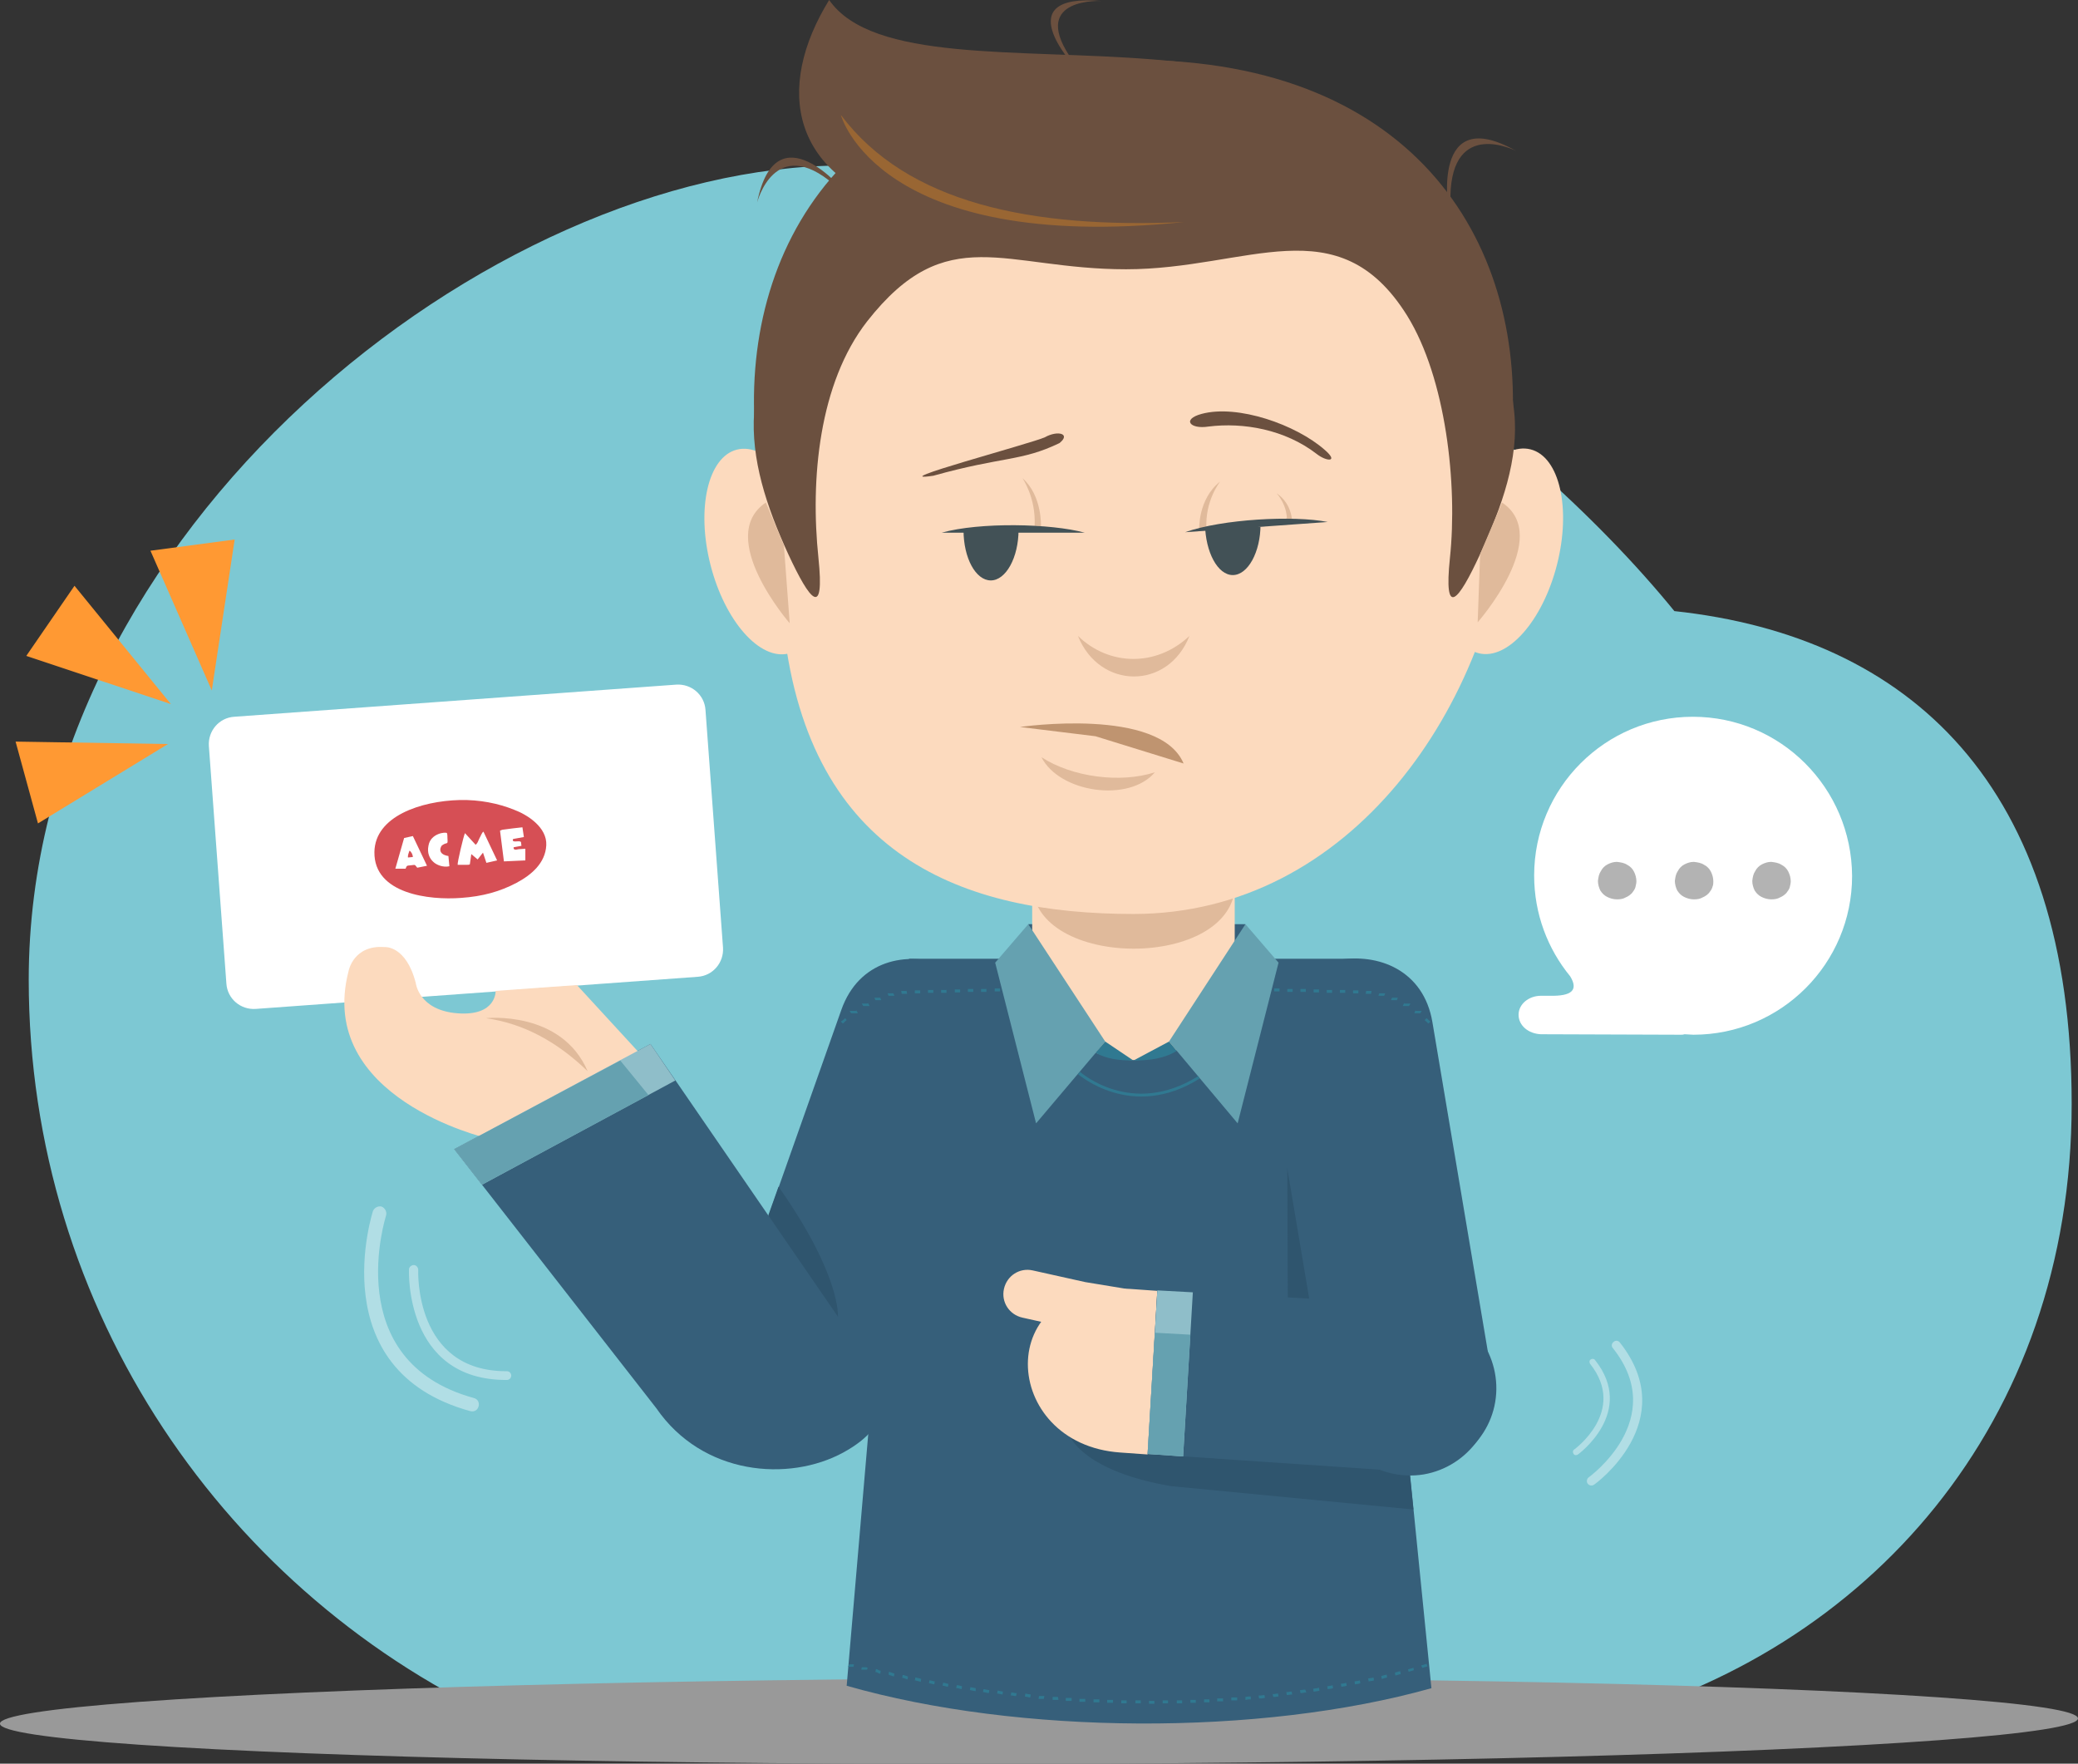 <?xml version="1.0" encoding="utf-8"?>
<!-- Generator: Adobe Illustrator 19.0.0, SVG Export Plug-In . SVG Version: 6.00 Build 0)  -->
<svg version="1.1" id="Layer_1" xmlns="http://www.w3.org/2000/svg" xmlns:xlink="http://www.w3.org/1999/xlink" x="0px" y="0px"
	 viewBox="0 0 426.8 362.2" style="enable-background:new 0 0 426.8 362.2;" xml:space="preserve">
<rect x="0" y="0" width="426.8" height="362.2" fill="#333333" stroke="none"/>
<style type="text/css">
	.st0{display:none;fill-rule:evenodd;clip-rule:evenodd;fill:#E6E6E6;}
	.st1{fill-rule:evenodd;clip-rule:evenodd;fill:#7DC8D3;}
	.st2{fill-rule:evenodd;clip-rule:evenodd;fill:#365F7A;}
	.st3{fill-rule:evenodd;clip-rule:evenodd;fill:#999999;}
	.st4{fill-rule:evenodd;clip-rule:evenodd;fill:#6B503F;}
	.st5{fill-rule:evenodd;clip-rule:evenodd;fill:#FCDABE;}
	.st6{fill-rule:evenodd;clip-rule:evenodd;fill:#E0BA9B;}
	.st7{fill-rule:evenodd;clip-rule:evenodd;fill:#425156;}
	.st8{fill-rule:evenodd;clip-rule:evenodd;fill:#65A1B0;}
	.st9{fill-rule:evenodd;clip-rule:evenodd;fill:#307991;}
	.st10{fill-rule:evenodd;clip-rule:evenodd;fill:#2F556E;}
	.st11{fill-rule:evenodd;clip-rule:evenodd;fill:#8FBEC9;}
	.st12{fill-rule:evenodd;clip-rule:evenodd;fill:#FFFFFF;}
	.st13{fill-rule:evenodd;clip-rule:evenodd;fill:#FF9933;}
	.st14{fill:#B3B3B3;}
	.st15{fill:#B1DEE5;}
	.st16{fill-rule:evenodd;clip-rule:evenodd;fill:#D64F55;}
	.st17{fill-rule:evenodd;clip-rule:evenodd;fill:#996633;}
	.st18{fill:#307991;}
	.st19{fill-rule:evenodd;clip-rule:evenodd;fill:#BF9470;}
</style>
<rect x="-61.1" y="-92.5" class="st0" width="548.8" height="548.8"/>
<path class="st1" d="M343.9,125.5c48.3,5.2,81.6,35.7,81.6,101.2c0,65.5-41.8,112.7-98.5,127.3h-65.9c-4.1-1-8-2.3-11.9-3.7
	c-2.5,1.3-5.1,2.5-7.7,3.7H104.8C46.5,327.8,5.9,269.2,5.9,201.2C5.9,108.8,100.8,34,173.1,34C245.4,34,313.3,87.9,343.9,125.5z"/>
<polygon class="st2" points="211.2,189.8 255.8,189.8 253.6,198.1 212.6,198.7 "/>
<ellipse transform="matrix(-2.528185e-003 -1 1 -2.528185e-003 -139.469 567.737)" class="st3" cx="213.4" cy="353.4" rx="8.8" ry="213.4"/>
<path class="st4" d="M232.8,12.3c-117.6,0-89.3,155.9,0,155.9C322.1,168.2,350.4,12.3,232.8,12.3z"/>
<path class="st2" d="M186.7,196.9H279L294,346.7c-35.3,9.9-84.8,9.6-120.1-0.5L186.7,196.9z"/>
<path class="st5" d="M232.8,128.3L232.8,128.3c11.5,0,20.8,9.4,20.8,20.8v47.8c0,11.5-9.4,20.8-20.8,20.8v0
	c-11.5,0-20.8-9.4-20.8-20.8v-47.8C212,137.7,221.3,128.3,232.8,128.3z"/>
<path class="st6" d="M253.7,181.4L253.7,181.4c0,17.9-41.7,17.9-41.7,0v0C212,163.5,253.7,163.5,253.7,181.4z"/>
<path class="st5" d="M232.8,17.2c-71.2,0-77.8,60.2-71.8,112.1c5.4,46.6,36.7,58.4,71.8,58.4C322,187.7,350.3,17.2,232.8,17.2z"/>
<path class="st2" d="M205.2,218.8l-24.7,69.9c-3.2,8.9-13,13.6-21.9,10.5l0,0c-8.9-3.2-13.6-13-10.5-21.9l24.7-69.9
	C180,187,212,199.5,205.2,218.8z"/>
<path class="st2" d="M93.3,236l41.5,53.2c9.5,13.8,27.2,15.2,38.4,9.1c10.6-5.8,10.2-13.1,2.4-22.8l-42-61.1L93.3,236z"/>
<ellipse transform="matrix(-0.247 -0.969 0.969 -0.247 85.576 292.999)" class="st5" cx="156.6" cy="113.3" rx="21.6" ry="11.1"/>
<ellipse transform="matrix(0.247 -0.969 0.969 0.247 122.899 384.752)" class="st5" cx="309.1" cy="113.3" rx="21.6" ry="11.1"/>
<path class="st7" d="M253.2,118.1c3.1,0,5.7-4.7,5.7-10.4c0-5.7-2.5-10.4-5.7-10.4c-3.1,0-5.7,4.7-5.7,10.4
	C247.6,113.4,250.1,118.1,253.2,118.1z"/>
<path class="st7" d="M203.5,119.2c3.1,0,5.7-4.7,5.7-10.4v0c-3.1,0-8.6,0-11.3,0.1C197.9,114.6,200.4,119.2,203.5,119.2z"/>
<path class="st4" d="M292.3,54.4c-16.3-17.9-71.3-2.3-104.2-10.8C161.9,36.8,159.2,18,170.3,0C188,25.5,289.1-11.1,292.3,54.4z"/>
<path class="st6" d="M244.3,130.6c-4.4,11.2-18.5,11-22.9,0C227.8,136.8,237.5,137,244.3,130.6z"/>
<polygon class="st8" points="211.2,189.8 204.4,197.7 212.8,230.7 227,213.9 "/>
<polygon class="st8" points="255.8,189.8 262.6,197.7 254.2,230.7 240.1,213.9 "/>
<path class="st9" d="M232.8,217.8l-5.8-3.9l-2,2.3C227.3,217.5,230,217.8,232.8,217.8L232.8,217.8z M241.7,215.8
	c-2.5,1.6-5.7,2-8.9,2l7.3-3.9L241.7,215.8z"/>
<path class="st6" d="M237.2,158.6c-5.3,6.3-19.6,4.2-23.3-3.1C220.2,159.6,230.1,160.9,237.2,158.6z"/>
<path class="st4" d="M168.1,114.6c1.3,12.5-1.7,8.9-6.2-0.8c-4.5-9.8-7.7-19.5-7-29.2c7.6-93.2,146.2-94.4,156.1,0
	c1,9.6-2.5,19.4-7,29.2c-4.5,9.8-7.5,13.3-6.2,0.8c1.6-15.1-0.8-36.9-8.8-49.8c-14.2-22.7-32.7-9.5-57.7-9.5
	c-25.1,0-36.8-10.2-53.2,10.7C168.2,78.7,166.4,98.4,168.1,114.6z"/>
<path class="st10" d="M264.4,239.8l0.1,26.8l-44.6,28.6c0,0,2.9,7,20.6,10l49.8,4.8l-1.8-17.6L264.4,239.8z"/>
<path class="st5" d="M232.1,264.7l5.6,0.4l-2,33.6l-5.6-0.4C205.4,296.6,203.5,262.7,232.1,264.7z"/>
<path class="st2" d="M237.7,265l53.6,2.9c9.4,0.5,16.6,8.9,16,18.3h0c-0.6,9.4-8.9,16.6-18.3,16l-53.2-3.6L237.7,265z"/>
<polygon class="st11" points="237.7,265 245,265.4 243,299.1 235.7,298.6 "/>
<path class="st2" d="M260.3,215.6l12.3,73.1c1.6,9.3,10.5,15.6,19.8,14.1l0,0c9.3-1.6,15.6-10.5,14.1-19.8l-12.3-73.1
	C290.6,188.6,256.9,195.4,260.3,215.6z"/>
<path class="st5" d="M227.6,269.4L227.6,269.4c0.6-2.7,5.9-4.2,3.2-4.8l-7.9-1.3l-10.8-2.4c-2.7-0.6-5.3,1.1-5.9,3.8l0,0
	c-0.6,2.7,1.1,5.3,3.8,5.9l11.7,2.6C224.3,273.8,227,272.1,227.6,269.4z"/>
<path class="st12" d="M48.1,147.2l90.8-6.6c3.1-0.2,5.8,2.1,6,5.2l3.6,48.8c0.2,3.1-2.1,5.8-5.2,6l-90.8,6.6c-3.1,0.2-5.8-2.1-6-5.2
	l-3.6-48.8C42.7,150.1,45,147.4,48.1,147.2z"/>
<path class="st5" d="M99.9,233.7c0,0-35.1-8.2-28.3-34.3c0,0,1-5.4,7.4-4.9c0,0,4.4-0.4,6.4,7.4c0,0,0.6,5.6,8.6,6.2
	c8,0.6,7.8-4.6,7.8-4.6l16.7-1.2l13.6,14.8L99.9,233.7z"/>
<polygon class="st11" points="133.6,214.4 138.7,221.9 99,243.3 93.3,236 "/>
<g>
	<polygon class="st13" points="43.5,141.8 48.2,110.8 30.9,113.1 	"/>
	<polygon class="st13" points="35.1,144.6 15.3,120.3 5.4,134.7 	"/>
	<polygon class="st13" points="34.5,152.8 3.2,152.3 7.8,169.1 	"/>
</g>
<path class="st6" d="M162.2,128c0,0-15.4-17.7-4.9-24.8l3.7,8.8L162.2,128z"/>
<path class="st6" d="M303.5,127.8c0,0,15.5-17.6,5-24.6l-4.5,10.6L303.5,127.8z"/>
<path class="st12" d="M347.7,147.2c-18,0-32.6,14.6-32.6,32.6c0,7.9,2.8,15.1,7.4,20.7h0c1.7,2.8,0.4,4.1-4.2,4l-1.8,0
	c-2.5,0-4.6,1.7-4.6,3.9h0c0,2.2,2,3.9,4.6,4l28.7,0.1c0.3,0,0.5,0,0.8-0.1c0.6,0,1.2,0.1,1.8,0.1c18,0,32.6-14.6,32.6-32.6
	C380.3,161.8,365.7,147.2,347.7,147.2z"/>
<path class="st14" d="M336.1,181c0-0.7-0.2-1.4-0.5-2c-0.3-0.6-0.8-1.1-1.4-1.4c-0.6-0.4-1.3-0.5-2.1-0.6c-0.7,0-1.3,0.2-1.9,0.5
	c-0.6,0.3-1.1,0.8-1.4,1.4c-0.4,0.6-0.5,1.2-0.6,2c0,0.7,0.2,1.4,0.5,2c0.4,0.6,0.8,1,1.4,1.3c0.6,0.3,1.3,0.5,2,0.5
	c0.7,0,1.3-0.1,1.8-0.4c0.5-0.2,0.9-0.5,1.3-0.9c0.3-0.4,0.6-0.8,0.7-1.2C336,181.7,336.1,181.4,336.1,181L336.1,181z M351.9,181
	c0-0.7-0.2-1.4-0.5-2c-0.3-0.6-0.8-1.1-1.4-1.4c-0.6-0.4-1.3-0.5-2.1-0.6c-0.7,0-1.3,0.2-1.9,0.5c-0.6,0.3-1.1,0.8-1.4,1.4
	c-0.4,0.6-0.5,1.2-0.6,2c0,0.7,0.2,1.4,0.5,2c0.4,0.6,0.8,1,1.4,1.3c0.6,0.3,1.3,0.5,2,0.5c0.7,0,1.3-0.1,1.8-0.4
	c0.5-0.2,0.9-0.5,1.3-0.9c0.3-0.4,0.6-0.8,0.7-1.2C351.9,181.7,351.9,181.4,351.9,181L351.9,181z M367.8,181c0-0.7-0.2-1.4-0.5-2
	c-0.3-0.6-0.8-1.1-1.4-1.4c-0.6-0.4-1.3-0.5-2.1-0.6c-0.7,0-1.3,0.2-1.9,0.5c-0.6,0.3-1.1,0.8-1.4,1.4c-0.4,0.6-0.5,1.2-0.6,2
	c0,0.7,0.2,1.4,0.5,2c0.4,0.6,0.8,1,1.4,1.3c0.6,0.3,1.3,0.5,2,0.5c0.7,0,1.3-0.1,1.8-0.4c0.5-0.2,0.9-0.5,1.3-0.9
	c0.3-0.4,0.6-0.8,0.7-1.2C367.7,181.7,367.8,181.4,367.8,181z"/>
<path class="st15" d="M79.3,249.6c0.2-0.7-0.2-1.5-0.9-1.8c-0.7-0.2-1.5,0.2-1.8,0.9c0,0.1-10.7,32.7,20,41.1c0.8,0.2,1.5-0.2,1.7-1
	c0.2-0.8-0.2-1.5-1-1.7C69.6,279.5,79.3,249.7,79.3,249.6z"/>
<path class="st15" d="M85.9,260.8c0-0.5-0.4-1-0.9-1c-0.5,0-1,0.4-1,0.9c0,0.1-1,22.8,20.1,22.7c0.5,0,0.9-0.4,0.9-0.9
	s-0.4-0.9-0.9-0.9C85,281.7,85.9,260.9,85.9,260.8z"/>
<path class="st15" d="M326.3,303.4c-0.4,0.3-0.5,0.9-0.2,1.3c0.3,0.4,0.9,0.5,1.3,0.2c0.1,0,18.1-13,5.3-29.2
	c-0.3-0.4-0.9-0.5-1.3-0.1c-0.4,0.3-0.5,0.9-0.1,1.3C342.9,291.5,326.3,303.4,326.3,303.4z"/>
<path class="st15" d="M323.3,297.7c-0.3,0.2-0.3,0.6-0.1,0.9c0.2,0.3,0.6,0.3,0.9,0.1c0,0,12-8.7,3.5-19.4c-0.2-0.3-0.6-0.3-0.9-0.1
	c-0.3,0.2-0.3,0.6-0.1,0.9C334.3,289.8,323.3,297.7,323.3,297.7z"/>
<path class="st4" d="M297.5,43c0,0-3.6-21.9,13.9-12c0,0-13.2-6.8-13.5,9.3l0.3,2.2L297.5,43z"/>
<path class="st4" d="M173.5,39.4c0,0-14.1-17.2-18,2.2c0,0,3.6-14.2,15.8-3.7l1.4,1.7L173.5,39.4z"/>
<path class="st4" d="M220.6,13.5c0,0-13.9-15,5.7-13.3c0,0-14.5-0.8-6.7,11.2l1.3,1.5L220.6,13.5z"/>
<path class="st16" d="M83.8,176.1l1-0.1c0-0.4-0.3-1.1-0.7-1.3C84,175,83.7,175.7,83.8,176.1L83.8,176.1z M84.8,171.7l2.9,6.1
	l-2,0.4c-0.6-0.7-0.3-0.6-1.3-0.5c-0.9,0.1-0.8,0-1.1,0.7l-2.1,0c0.6-2,1.2-4.3,1.8-6.3L84.8,171.7L84.8,171.7z M94,177.6
	c-0.1-0.4,1.2-5.9,1.5-6.5l2.2,2.4c0.5-0.5,0.4-0.6,0.8-1.4c0.2-0.3,0.5-1.2,0.8-1.3l2.8,5.9l-2.2,0.5l-0.7-2.1l-1.1,1.4l-1.3-1.1
	l-0.3,2.1c-0.2,0.1-0.2,0.1-0.5,0.1c-0.2,0-0.4,0-0.6,0C94.9,177.6,94.5,177.6,94,177.6L94,177.6z M102.7,170.6
	c0.2-0.1,0.2-0.1,0.5-0.2c0.7-0.1,3.8-0.5,4.1-0.5l0.3,2l-2.2,0.4c0,0-0.4,0.6,0.6,0.5c0.4,0,0.7-0.1,1,0.1l0.1,0.8l-1.6,0.3
	c-0.1,0.5,0.3,0.6,1,0.4c0.4,0,1.1-0.1,1.4-0.1l0,2.4l-4.4,0.2L102.7,170.6L102.7,170.6z M92.3,177.9c-1.3,0.3-2.7-0.3-3.3-0.9
	c-0.8-0.7-1.3-1.9-1-3.3c0.4-2.6,3.6-2.9,3.8-2.6c0.1,0.2,0.1,0.8,0.1,1c0.1,1.6,0,0.7-1.1,1.5c-0.2,0.1-1.2,1.8,1.3,2.2L92.3,177.9
	L92.3,177.9z M112.2,173.6c-0.2,3.7-3.1,6.1-6.1,7.7c-3.4,1.8-7,2.8-11.4,3.1c-6.5,0.5-17.9-0.8-17.8-9.4
	c0.1-7.4,9.6-10.5,17.5-10.7c4.1-0.1,8,0.7,11.2,2C108.3,167.3,112.4,169.9,112.2,173.6z"/>
<path class="st17" d="M172.7,23.6c0,0,7.5,28.5,70.5,22C211.7,47,186.3,41.7,172.7,23.6z"/>
<path class="st6" d="M99.8,209.1c0,0,15.5-1.7,20.9,10.9C114.5,214,107.6,210.2,99.8,209.1z"/>
<path class="st18" d="M175.4,341.8L175.4,341.8l-0.1,0l-0.1,0l-0.1,0l-0.1,0l-0.1,0l-0.1,0l-0.1,0l-0.1,0l-0.1,0l-0.1,0l0,0l0,0l0,0
	l0,0l0,0l0,0l0,0l0,0l0,0l0,0l-0.2,0.5l0,0l0,0l0,0l0,0l0,0l0,0l0,0l0,0l0,0l0.1,0l0.1,0l0.1,0l0.1,0l0.1,0l0.1,0l0.1,0l0.1,0l0.1,0
	l0.1,0l0.1,0l0,0L175.4,341.8L175.4,341.8z M293,341.7l-0.3,0.1l-0.7,0.2l-0.1,0l0.2,0.5l0.1,0l0.7-0.2l0.3-0.1L293,341.7L293,341.7
	z M290.3,342.5l-0.3,0.1l-0.7,0.2l-0.1,0l0.1,0.5l0.1,0l0.7-0.2l0.3-0.1L290.3,342.5L290.3,342.5z M287.6,343.2l-0.4,0.1l-0.7,0.2
	l0,0l0.1,0.6l0,0l0.7-0.2l0.4-0.1L287.6,343.2L287.6,343.2z M284.8,343.9l-0.4,0.1l-0.7,0.2l0.1,0.6l0.7-0.2l0.4-0.1L284.8,343.9
	L284.8,343.9z M282.1,344.5l-0.4,0.1l-0.7,0.1l0.1,0.6l0.7-0.1l0.4-0.1L282.1,344.5L282.1,344.5z M279.3,345.1l-0.4,0.1l-0.7,0.1
	l0.1,0.6l0.7-0.1l0.4-0.1L279.3,345.1L279.3,345.1z M276.5,345.6l-0.4,0.1l-0.7,0.1l0,0l0.1,0.6l0,0l0.7-0.1l0.4-0.1L276.5,345.6
	L276.5,345.6z M273.7,346.1l-0.4,0.1l-0.7,0.1l0,0l0.1,0.6l0,0l0.7-0.1l0.4-0.1L273.7,346.1L273.7,346.1z M270.9,346.6l-0.4,0.1
	l-0.7,0.1l-0.1,0l0.1,0.6l0.1,0l0.7-0.1l0.4-0.1L270.9,346.6L270.9,346.6z M268.1,347l-0.3,0l-0.7,0.1l-0.1,0l0.1,0.6l0.2,0l0.7-0.1
	l0.3,0L268.1,347L268.1,347z M265.3,347.4l-0.2,0l-0.7,0.1l-0.2,0l0.1,0.6l0.2,0l0.7-0.1l0.2,0L265.3,347.4L265.3,347.4z
	 M262.5,347.8l-0.1,0l-0.7,0.1l-0.3,0l0.1,0.6l0.3,0l0.7-0.1l0.1,0L262.5,347.8L262.5,347.8z M259.7,348.1l-0.7,0.1l-0.5,0l0.1,0.6
	l0.5,0l0.7-0.1L259.7,348.1L259.7,348.1z M256.9,348.4l-0.5,0l-0.6,0.1l0,0.6l0.6-0.1l0.5,0L256.9,348.4L256.9,348.4z M254.1,348.6
	l-0.4,0l-0.7,0l-0.1,0l0,0.6l0.1,0l0.7,0l0.4,0L254.1,348.6L254.1,348.6z M251.2,348.8l-0.2,0l-0.7,0l-0.3,0l0,0.6l0.3,0l0.7,0
	l0.2,0L251.2,348.8L251.2,348.8z M248.4,349l-0.6,0l-0.5,0l0,0.6l0.5,0l0.6,0L248.4,349L248.4,349z M245.6,349.1l-0.4,0l-0.6,0
	l-0.1,0l0,0.6l0.1,0l0.6,0l0.4,0L245.6,349.1L245.6,349.1z M242.8,349.2l-0.1,0l-0.6,0l-0.4,0l0,0.6l0.4,0l0.6,0l0.1,0L242.8,349.2
	L242.8,349.2z M239.9,349.2l-0.4,0l-0.6,0l-0.1,0l0,0.6l0.1,0l0.6,0l0.4,0L239.9,349.2L239.9,349.2z M237.1,349.3l-0.1,0l-0.6,0
	l-0.4,0l0,0.6l0.4,0l0.6,0l0.1,0L237.1,349.3L237.1,349.3z M234.3,349.2l-0.4,0l-0.6,0l-0.1,0l0,0.6l0.1,0l0.6,0l0.4,0L234.3,349.2
	L234.3,349.2z M231.4,349.2l-0.6,0l-0.5,0l0,0.6l0.5,0l0.6,0L231.4,349.2L231.4,349.2z M228.6,349.1l-0.2,0l-0.6,0l-0.4,0l0,0.6
	l0.4,0l0.6,0l0.2,0L228.6,349.1L228.6,349.1z M225.8,349l-0.3,0l-0.6,0l-0.3,0l0,0.6l0.3,0l0.6,0l0.3,0L225.8,349L225.8,349z
	 M222.9,348.9l-0.4,0l-0.6,0l-0.2,0l0,0.6l0.2,0l0.6,0l0.4,0L222.9,348.9L222.9,348.9z M220.1,348.7l-0.4,0l-0.6,0l-0.2,0l0,0.6
	l0.2,0l0.6,0l0.4,0L220.1,348.7L220.1,348.7z M217.3,348.5l-0.3,0l-0.5,0l-0.3,0l0,0.6l0.3,0l0.6,0l0.3,0L217.3,348.5L217.3,348.5z
	 M214.5,348.3l-0.2,0l-0.5,0l-0.4,0l-0.1,0.6l0.4,0l0.5,0l0.2,0L214.5,348.3L214.5,348.3z M211.7,348L211.7,348l-0.6-0.1l-0.5-0.1
	l0,0l-0.1,0.6l0,0l0.5,0.1l0.5,0.1l0.1,0L211.7,348L211.7,348z M208.8,347.7l-0.3,0l-0.5-0.1l-0.3,0l-0.1,0.6l0.3,0l0.5,0.1l0.3,0
	L208.8,347.7L208.8,347.7z M206,347.4L206,347.4l-0.5-0.1l-0.5-0.1l-0.1,0l-0.1,0.6l0.1,0l0.5,0.1l0.5,0.1l0,0L206,347.4L206,347.4z
	 M203.2,347.1l-0.1,0l-0.5-0.1l-0.5-0.1l-0.1,0l-0.1,0.6l0.1,0l0.5,0.1l0.5,0.1l0.1,0L203.2,347.1L203.2,347.1z M200.4,346.7
	L200.4,346.7l-0.5-0.1l-0.5-0.1l-0.1,0l-0.1,0.6l0.1,0l0.5,0.1l0.5,0.1l0.1,0L200.4,346.7L200.4,346.7z M197.6,346.3l-0.4-0.1
	l-0.4-0.1l-0.3,0l-0.1,0.6l0.3,0l0.4,0.1l0.4,0.1L197.6,346.3L197.6,346.3z M194.8,345.8l-0.1,0l-0.4-0.1l-0.4-0.1l-0.2,0l-0.1,0.6
	l0.2,0l0.4,0.1l0.4,0.1l0.1,0L194.8,345.8L194.8,345.8z M192,345.3l-0.1,0l-0.4-0.1l-0.4-0.1l-0.2,0l-0.1,0.6l0.2,0l0.4,0.1l0.4,0.1
	l0.1,0L192,345.3L192,345.3z M189.2,344.8l-0.3-0.1l-0.4-0.1l-0.4-0.1l-0.1,0l-0.1,0.6l0.1,0l0.4,0.1l0.4,0.1l0.3,0.1L189.2,344.8
	L189.2,344.8z M186.5,344.3l-0.3-0.1l-0.3-0.1l-0.3-0.1l-0.2,0l-0.1,0.6l0.2,0l0.3,0.1l0.3,0.1l0.3,0.1L186.5,344.3L186.5,344.3z
	 M183.7,343.7l-0.3-0.1l-0.3-0.1l-0.3-0.1l-0.2-0.1l-0.1,0.6l0.2,0.1l0.3,0.1l0.3,0.1l0.3,0.1L183.7,343.7L183.7,343.7z
	 M180.9,343.1l-0.2,0l-0.2-0.1l-0.2-0.1l-0.2-0.1l-0.2,0l-0.1,0.6l0.2,0l0.2,0.1l0.2,0.1l0.2,0.1l0.2,0L180.9,343.1L180.9,343.1z
	 M178.2,342.5L178.2,342.5l-0.3-0.1l-0.2,0l-0.2,0l-0.2,0l-0.2,0l-0.1,0l-0.1,0.5l0.1,0l0.2,0l0.2,0l0.2,0l0.2,0l0.2,0l0.1,0
	L178.2,342.5z"/>
<path class="st18" d="M173.6,209.1L173.6,209.1c-0.3,0.3-0.6,0.5-0.9,0.7l0,0l0,0l0.4,0.4l0,0l0,0l0,0l0,0l0,0
	c0.3-0.2,0.5-0.5,0.8-0.7l0,0L173.6,209.1L173.6,209.1z M205.4,203l0,0.6l-1.1,0l0-0.6L205.4,203L205.4,203z M202.6,203.1l0,0.6
	l-1.1,0l0-0.6L202.6,203.1L202.6,203.1z M199.9,203.1l0,0.6l-1.1,0l0-0.6L199.9,203.1L199.9,203.1z M197.2,203.2l0,0.6l-1.1,0l0-0.6
	L197.2,203.2L197.2,203.2z M194.4,203.3l0,0.6l-1.1,0l0-0.6L194.4,203.3L194.4,203.3z M191.7,203.3l0,0.6l-1.1,0l0-0.6L191.7,203.3
	L191.7,203.3z M189,203.4L189,203.4l-0.2,0l-0.1,0l-0.1,0l-0.1,0l-0.1,0l-0.1,0l-0.1,0l-0.1,0l-0.1,0l-0.1,0l0,0.6l0.1,0l0.1,0
	l0.1,0l0.1,0l0.1,0l0.1,0l0.1,0l0.1,0l0.1,0l0.1,0l0.1,0L189,203.4L189,203.4z M186.2,203.5L186.2,203.5l-0.1,0l-0.1,0l-0.1,0
	l-0.1,0l-0.1,0l-0.1,0l-0.1,0l-0.1,0l-0.1,0l-0.1,0l-0.1,0l0.1,0.6l0.1,0l0.1,0l0.1,0l0.1,0l0.1,0l0.1,0l0.1,0l0.1,0l0.1,0l0.1,0
	l0.1,0l0,0L186.2,203.5L186.2,203.5z M183.5,204L183.5,204l-0.2,0l-0.1,0l-0.1,0l-0.1,0l-0.1,0l-0.1,0l-0.1,0l-0.1,0l-0.1,0l-0.1,0
	l-0.1,0l0.2,0.5l0.1,0l0.1,0l0.1,0l0.1,0l0.1,0l0.1,0l0.1,0l0.1,0l0.1,0l0.1,0l0.1,0l0.1,0L183.5,204L183.5,204z M180.8,204.9
	L180.8,204.9l-0.1,0l-0.1,0l-0.1,0l-0.1,0l-0.1,0l-0.1,0l-0.1,0l-0.1,0l-0.1,0l-0.1,0l-0.1,0l-0.1,0l0.2,0.5l0.1,0l0.1,0l0.1,0
	l0.1,0l0.1,0l0.1,0l0.1,0l0.1,0l0.1,0l0.1,0l0.1,0l0.1,0l0,0L180.8,204.9L180.8,204.9z M178.3,206L178.3,206l-0.1,0.1l-0.1,0l-0.1,0
	l-0.1,0l-0.1,0l-0.1,0l-0.1,0l-0.1,0l-0.1,0l-0.1,0l-0.1,0l-0.1,0l-0.1,0l0,0l0.3,0.5l0,0l0.1,0l0.1,0l0.1,0l0.1,0l0.1,0l0.1,0
	l0.1,0l0.1,0l0.1,0l0.1,0l0.1,0l0.1,0l0.1,0l0,0L178.3,206L178.3,206z M175.9,207.5L175.9,207.5L175.9,207.5l-0.1,0.1l-0.1,0l-0.1,0
	l-0.1,0l-0.1,0l-0.1,0l-0.1,0l-0.1,0l-0.1,0l-0.1,0l-0.1,0l-0.1,0l-0.1,0l-0.1,0l0,0l0,0l0,0l0.3,0.5l0,0l0,0l0,0l0,0l0.1,0l0.1,0
	l0.1,0l0.1,0l0.1,0l0.1,0l0.1,0l0.1,0l0.1,0l0.1,0l0.1,0l0.1,0l0.1,0l0.1,0l0,0L175.9,207.5z"/>
<path class="st18" d="M293,209.1L293,209.1c0.3,0.3,0.6,0.5,0.8,0.7l0,0l0,0l-0.4,0.4l0,0l0,0l0,0l0,0l0,0c-0.3-0.2-0.5-0.5-0.8-0.7
	l0,0L293,209.1L293,209.1z M261.7,203l0,0.6l1.1,0l0-0.6L261.7,203L261.7,203z M264.4,203.1l0,0.6l1.1,0l0-0.6L264.4,203.1
	L264.4,203.1z M267.1,203.1l0,0.6l1.1,0l0-0.6L267.1,203.1L267.1,203.1z M269.8,203.2l0,0.6l1.1,0l0-0.6L269.8,203.2L269.8,203.2z
	 M272.5,203.3l0,0.6l1.1,0l0-0.6L272.5,203.3L272.5,203.3z M275.2,203.3l0,0.6l1.1,0l0-0.6L275.2,203.3L275.2,203.3z M277.9,203.4
	L277.9,203.4l0.2,0l0.1,0l0.1,0l0.1,0l0.1,0l0.1,0l0.1,0l0.1,0l0.1,0l0.1,0l0,0.6l-0.1,0l-0.1,0l-0.1,0l-0.1,0l-0.1,0l-0.1,0l-0.1,0
	l-0.1,0l-0.1,0l-0.1,0l-0.1,0L277.9,203.4L277.9,203.4z M280.6,203.5L280.6,203.5l0.1,0l0.1,0l0.1,0l0.1,0l0.1,0l0.1,0l0.1,0l0.1,0
	l0.1,0l0.1,0l0.1,0l-0.1,0.6l-0.1,0l-0.1,0l-0.1,0l-0.1,0l-0.1,0l-0.1,0l-0.1,0l-0.1,0l-0.1,0l-0.1,0l-0.1,0l0,0L280.6,203.5
	L280.6,203.5z M283.3,204L283.3,204l0.2,0l0.1,0l0.1,0l0.1,0l0.1,0l0.1,0l0.1,0l0.1,0l0.1,0l0.1,0l0.1,0l-0.2,0.5l-0.1,0l-0.1,0
	l-0.1,0l-0.1,0l-0.1,0l-0.1,0l-0.1,0l-0.1,0l-0.1,0l-0.1,0l-0.1,0l-0.1,0L283.3,204L283.3,204z M285.9,204.9L285.9,204.9l0.1,0
	l0.1,0l0.1,0l0.1,0l0.1,0l0.1,0l0.1,0l0.1,0l0.1,0l0.1,0l0.1,0l0.1,0l-0.2,0.5l-0.1,0l-0.1,0l-0.1,0l-0.1,0l-0.1,0l-0.1,0l-0.1,0
	l-0.1,0l-0.1,0l-0.1,0l-0.1,0l-0.1,0l0,0L285.9,204.9L285.9,204.9z M288.4,206L288.4,206l0.1,0.1l0.1,0l0.1,0l0.1,0l0.1,0l0.1,0
	l0.1,0l0.1,0l0.1,0l0.1,0l0.1,0l0.1,0l0.1,0l0,0l-0.3,0.5l0,0l-0.1,0l-0.1,0l-0.1,0l-0.1,0l-0.1,0l-0.1,0l-0.1,0l-0.1,0l-0.1,0
	l-0.1,0l-0.1,0l-0.1,0l-0.1,0l0,0L288.4,206L288.4,206z M290.7,207.5L290.7,207.5L290.7,207.5l0.1,0.1l0.1,0l0.1,0l0.1,0l0.1,0
	l0.1,0l0.1,0l0.1,0l0.1,0l0.1,0l0.1,0l0.1,0l0,0l0.1,0l0,0l0,0l0,0l-0.3,0.5l0,0l0,0l0,0l0,0l0,0l-0.1,0l0,0l-0.1,0l-0.1,0l-0.1,0
	l-0.1,0l-0.1,0l-0.1,0l-0.1,0l-0.1,0l-0.1,0l-0.1,0l-0.1,0l0,0L290.7,207.5z"/>
<polygon class="st8" points="237.2,273.7 244.5,274.1 243,299.1 235.7,298.6 "/>
<polygon class="st8" points="127.4,217.8 133.2,224.9 99,243.3 93.3,236 "/>
<path class="st18" d="M221.8,220.1c0,0,10.6,9.5,24.3,0.9l0.3,0.5c-14,8.8-24.9-0.9-25-0.9L221.8,220.1z"/>
<path class="st10" d="M157.8,249.6l14.3,20.8c0,0,0.7-8.4-12.2-26.7l-1.1,3.1L157.8,249.6z"/>
<rect x="196.2" y="95.8" class="st5" width="71.2" height="12.4"/>
<path class="st4" d="M217.6,91c-7.9,3.8-11.6,2.7-25.9,6.7c-10.8,1.6,20.4-6.7,22.9-7.9C217.3,88.3,220,89.1,217.6,91z"/>
<path class="st4" d="M246.8,85c7.4-2,19.4,2.2,25.3,7.4c3,2.6,0.3,2.4-1.7,0.8c-6.5-5-15-6.5-22.2-5.6
	C244.4,88.2,242.7,86.1,246.8,85z"/>
<path class="st6" d="M213.8,108.1c0,0,0.3-6.3-3.8-9.9c0,0,2.8,4,2.5,9.8l0.6,0L213.8,108.1z"/>
<path class="st6" d="M246.3,108.8c0,0-0.3-6.3,4.3-9.9c0,0-3.2,4-2.8,9.8l-0.7,0L246.3,108.8z"/>
<path class="st6" d="M265.4,107.5c0,0,0.2-3.9-3.2-6.2c0,0,2.4,2.5,2.1,6.1l0.5,0L265.4,107.5z"/>
<path class="st7" d="M222.8,109.4c-6.9-1.9-21.6-2.2-29.4,0L222.8,109.4z"/>
<path class="st7" d="M272.7,107.2c-7-1.4-21.7-0.6-29.3,2.1L272.7,107.2z"/>
<path class="st19" d="M209.5,149.3c0,0,28.7-4.2,33.6,7.5l-18.1-5.6L209.5,149.3z"/>
</svg>
